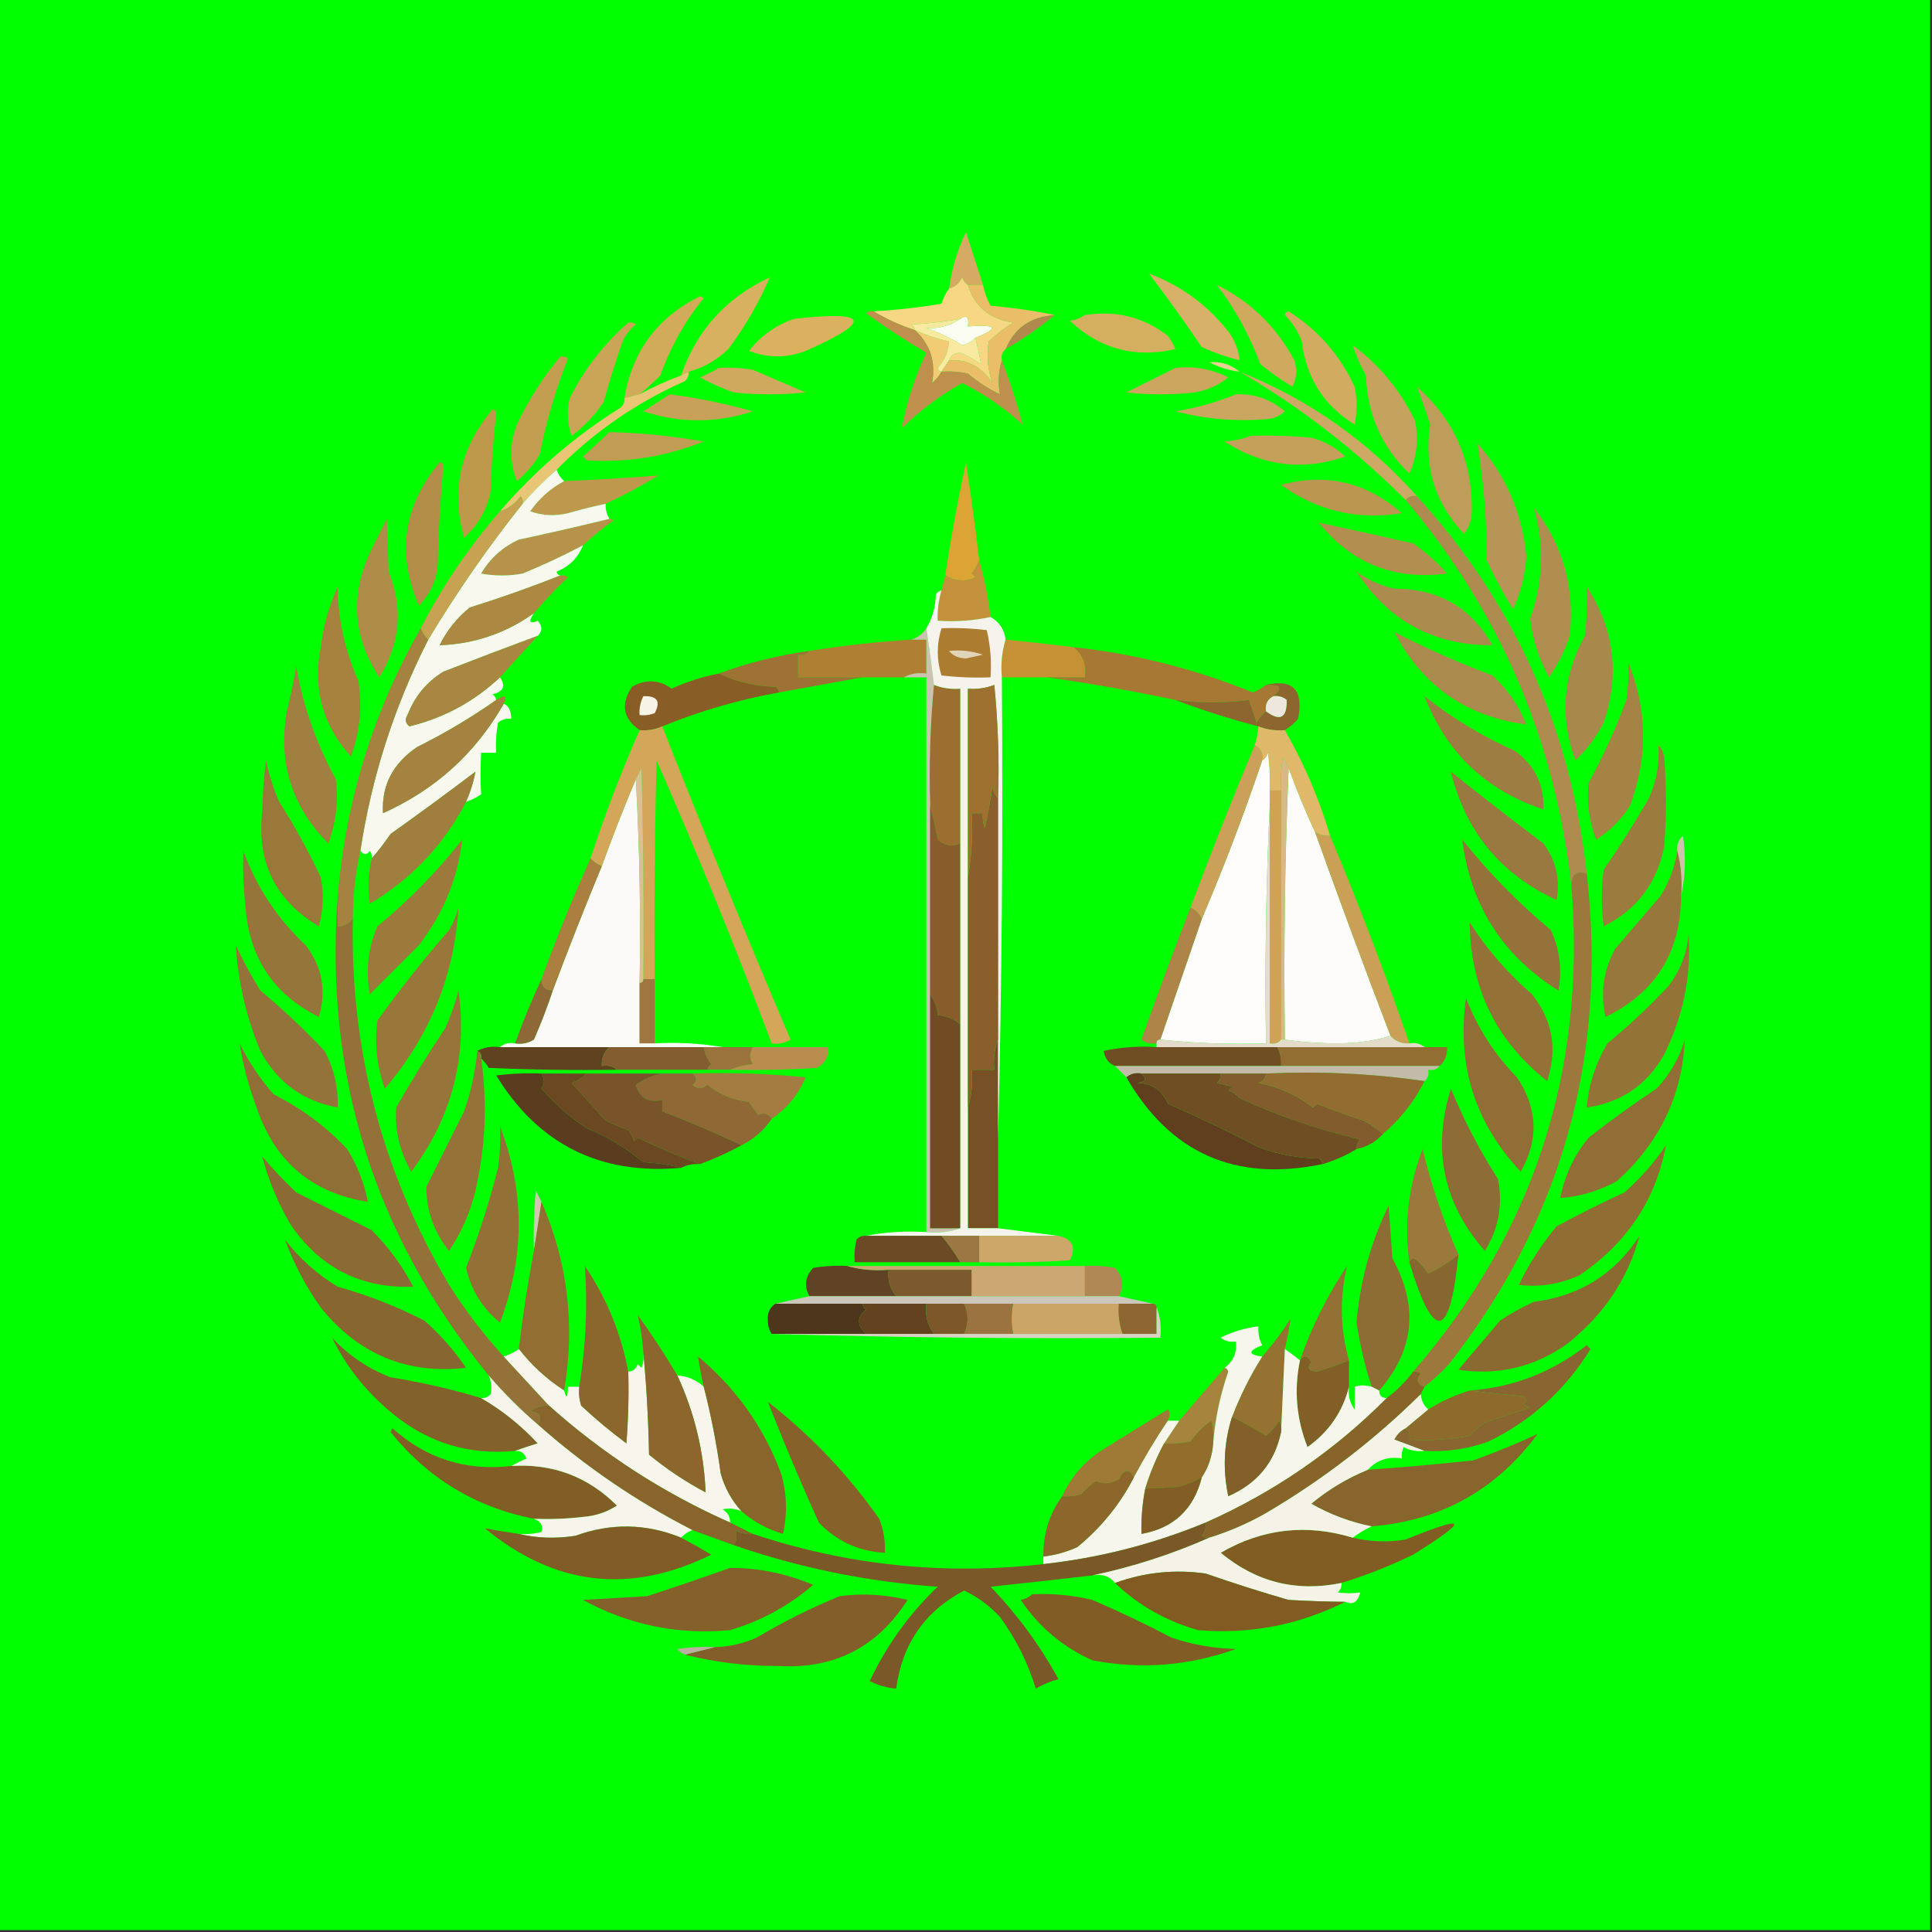 <?xml version="1.0" encoding="UTF-8"?>
<!DOCTYPE svg PUBLIC "-//W3C//DTD SVG 1.1//EN" "http://www.w3.org/Graphics/SVG/1.1/DTD/svg11.dtd">
<svg xmlns="http://www.w3.org/2000/svg" version="1.1" width="512px" height="512px" style="shape-rendering:geometricPrecision; text-rendering:geometricPrecision; image-rendering:optimizeQuality; fill-rule:evenodd; clip-rule:evenodd" xmlns:xlink="http://www.w3.org/1999/xlink">
<rect width="100%" height="100%" fill="#333333" stroke="none"/>
<g><path style="opacity:1" fill="#00FF00" d="M -0.5,-0.5 C 170.167,-0.5 340.833,-0.5 511.5,-0.5C 511.5,170.167 511.5,340.833 511.5,511.5C 340.833,511.5 170.167,511.5 -0.5,511.5C -0.5,340.833 -0.5,170.167 -0.5,-0.5 Z"/></g>
<g><path style="opacity:1" fill="#d5ab63" d="M 260.5,75.5 C 259.167,75.5 257.833,75.5 256.5,75.5C 255.778,75.082 255.278,74.416 255,73.5C 254.28,75.056 253.113,76.056 251.5,76.5C 252.23,71.239 253.73,66.239 256,61.5C 257.505,66.197 259.005,70.863 260.5,75.5 Z"/></g>
<g><path style="opacity:1" fill="#d6b167" d="M 304.5,72.5 C 313.231,75.777 320.397,81.11 326,88.5C 327.411,90.65 328.245,92.984 328.5,95.5C 325.089,94.64 321.756,93.474 318.5,92C 313.977,85.324 309.311,78.824 304.5,72.5 Z"/></g>
<g><path style="opacity:1" fill="#d8b160" d="M 182.5,98.5 C 181.833,98.833 181.167,99.167 180.5,99.5C 184.606,87.556 192.44,78.889 204,73.5C 201.169,80.141 197.503,86.474 193,92.5C 190.015,95.409 186.515,97.409 182.5,98.5 Z"/></g>
<g><path style="opacity:1" fill="#d9b15f" d="M 210.5,84.5 C 230.419,82.245 231.419,85.078 213.5,93C 208.516,94.921 203.516,94.921 198.5,93C 201.725,88.903 205.725,86.07 210.5,84.5 Z"/></g>
<g><path style="opacity:1" fill="#fcfdf2" d="M 258.5,89.5 C 257.601,90.472 256.434,91.138 255,91.5C 252.037,89.621 248.871,88.121 245.5,87C 248.992,87.07 251.992,86.237 254.5,84.5C 256.203,83.34 256.869,84.007 256.5,86.5C 264.288,85.929 264.954,86.929 258.5,89.5 Z"/></g>
<g><path style="opacity:1" fill="#d1aa5a" d="M 169.5,104.5 C 168.167,104.833 166.833,105.167 165.5,105.5C 167.496,93.154 174.163,84.154 185.5,78.5C 185.833,78.667 186.167,78.833 186.5,79C 181.512,85.137 177.679,91.971 175,99.5C 173.188,101.3 171.355,102.967 169.5,104.5 Z"/></g>
<g><path style="opacity:1" fill="#b1894e" d="M 279.5,83.5 C 275.465,86.857 271.132,89.857 266.5,92.5C 268.831,86.867 273.164,83.867 279.5,83.5 Z"/></g>
<g><path style="opacity:1" fill="#cfa95e" d="M 322.5,75.5 C 331.452,79.951 338.285,86.618 343,95.5C 343.814,97.902 343.647,100.235 342.5,102.5C 339.528,100.694 336.695,98.694 334,96.5C 331.147,88.852 327.314,81.852 322.5,75.5 Z"/></g>
<g><path style="opacity:1" fill="#f7d783" d="M 256.5,75.5 C 258.271,81.255 262.271,84.588 268.5,85.5C 266.203,86.898 264.037,88.564 262,90.5C 261.413,94.353 261.746,98.02 263,101.5C 260.068,97.12 256.235,95.12 251.5,95.5C 251.962,94.12 252.962,93.453 254.5,93.5C 256.437,94.26 258.27,95.26 260,96.5C 259.563,94.243 259.063,91.91 258.5,89.5C 264.954,86.929 264.288,85.929 256.5,86.5C 256.869,84.007 256.203,83.34 254.5,84.5C 250.25,85.272 245.917,85.772 241.5,86C 242.056,86.383 242.389,86.883 242.5,87.5C 238.592,86.231 234.925,84.565 231.5,82.5C 237.532,82.164 243.532,81.497 249.5,80.5C 249.994,78.975 250.661,77.641 251.5,76.5C 253.113,76.056 254.28,75.056 255,73.5C 255.278,74.416 255.778,75.082 256.5,75.5 Z"/></g>
<g><path style="opacity:1" fill="#d5af60" d="M 287.5,83.5 C 295.718,82.182 303.051,84.015 309.5,89C 310.293,90.085 310.96,91.252 311.5,92.5C 300.823,94.994 291.49,92.494 283.5,85C 285.058,84.79 286.391,84.29 287.5,83.5 Z"/></g>
<g><path style="opacity:1" fill="#d0ab60" d="M 340.5,83.5 C 340.56,82.957 340.893,82.624 341.5,82.5C 349.296,87.462 355.129,94.129 359,102.5C 359.667,105.833 359.667,109.167 359,112.5C 350.817,107.479 346.15,100.146 345,90.5C 343.974,87.761 342.474,85.428 340.5,83.5 Z"/></g>
<g><path style="opacity:1" fill="#caa558" d="M 166.5,85.5 C 167.239,85.369 167.906,85.536 168.5,86C 166.951,87.214 165.785,88.714 165,90.5C 163.131,95.772 161.465,101.106 160,106.5C 157.688,109.979 154.854,112.979 151.5,115.5C 150.343,112.216 150.176,108.882 151,105.5C 154.915,97.766 160.081,91.099 166.5,85.5 Z"/></g>
<g><path style="opacity:1" fill="#f2cb75" d="M 242.5,87.5 C 245.406,88.787 248.406,89.787 251.5,90.5C 251.327,93.18 250.327,95.513 248.5,97.5C 248.624,98.107 248.957,98.44 249.5,98.5C 248.878,99.627 248.045,100.627 247,101.5C 248.067,95.998 246.567,91.331 242.5,87.5 Z"/></g>
<g><path style="opacity:1" fill="#fae9a1" d="M 254.5,84.5 C 251.992,86.237 248.992,87.07 245.5,87C 248.871,88.121 252.037,89.621 255,91.5C 256.434,91.138 257.601,90.472 258.5,89.5C 259.063,91.91 259.563,94.243 260,96.5C 258.27,95.26 256.437,94.26 254.5,93.5C 252.962,93.453 251.962,94.12 251.5,95.5C 250.833,96.5 250.167,97.5 249.5,98.5C 248.957,98.44 248.624,98.107 248.5,97.5C 250.327,95.513 251.327,93.18 251.5,90.5C 248.406,89.787 245.406,88.787 242.5,87.5C 242.389,86.883 242.056,86.383 241.5,86C 245.917,85.772 250.25,85.272 254.5,84.5 Z"/></g>
<g><path style="opacity:1" fill="#ead091" d="M 328.5,98.5 C 325.689,98.174 323.022,97.341 320.5,96C 323.539,95.736 326.206,96.569 328.5,98.5 Z"/></g>
<g><path style="opacity:1" fill="#cca65f" d="M 311.5,97.5 C 316.449,96.959 321.116,97.792 325.5,100C 322.874,102.146 319.874,103.479 316.5,104C 310.5,104.667 304.5,104.667 298.5,104C 302.925,101.787 307.259,99.621 311.5,97.5 Z"/></g>
<g><path style="opacity:1" fill="#eabe68" d="M 256.5,75.5 C 257.833,75.5 259.167,75.5 260.5,75.5C 260.869,77.441 261.536,79.275 262.5,81C 269.548,81.692 275.214,82.526 279.5,83.5C 273.164,83.867 268.831,86.867 266.5,92.5C 265.596,93.209 265.263,94.209 265.5,95.5C 264.589,98.452 264.422,101.452 265,104.5C 261.954,103.035 259.121,101.201 256.5,99C 254.19,98.503 251.857,98.337 249.5,98.5C 250.167,97.5 250.833,96.5 251.5,95.5C 256.235,95.12 260.068,97.12 263,101.5C 261.746,98.02 261.413,94.353 262,90.5C 264.037,88.564 266.203,86.898 268.5,85.5C 262.271,84.588 258.271,81.255 256.5,75.5 Z"/></g>
<g><path style="opacity:1" fill="#cea95e" d="M 190.5,97.5 C 193.518,97.335 196.518,97.502 199.5,98C 204.167,100 208.833,102 213.5,104C 207.167,104.667 200.833,104.667 194.5,104C 191.382,102.941 188.382,101.608 185.5,100C 187.315,99.243 188.981,98.41 190.5,97.5 Z"/></g>
<g><path style="opacity:1" fill="#bf904d" d="M 231.5,82.5 C 234.925,84.565 238.592,86.231 242.5,87.5C 246.567,91.331 248.067,95.998 247,101.5C 248.045,100.627 248.878,99.627 249.5,98.5C 251.857,98.337 254.19,98.503 256.5,99C 259.121,101.201 261.954,103.035 265,104.5C 264.422,101.452 264.589,98.452 265.5,95.5C 267.635,101.07 269.468,106.737 271,112.5C 266.171,108.087 260.838,104.42 255,101.5C 249.147,104.765 243.814,108.765 239,113.5C 240.252,106.632 242.419,99.966 245.5,93.5C 239.996,90.249 234.662,86.749 229.5,83C 230.094,82.536 230.761,82.369 231.5,82.5 Z"/></g>
<g><path style="opacity:1" fill="#cba660" d="M 327.5,104.5 C 332.416,104.29 336.749,105.79 340.5,109C 339.377,110.044 338.044,110.71 336.5,111C 328.057,111.802 319.724,111.135 311.5,109C 317.124,108.098 322.458,106.598 327.5,104.5 Z"/></g>
<g><path style="opacity:1" fill="#c7a158" d="M 177.5,104.5 C 184.922,105.472 192.256,106.972 199.5,109C 189.759,112.185 180.092,112.185 170.5,109C 172.898,107.476 175.231,105.976 177.5,104.5 Z"/></g>
<g><path style="opacity:1" fill="#c5a25d" d="M 358.5,91.5 C 365.585,96.762 371.085,103.428 375,111.5C 375.967,116.37 375.467,121.037 373.5,125.5C 366.166,118.49 362.333,109.823 362,99.5C 360.546,96.929 359.38,94.262 358.5,91.5 Z"/></g>
<g><path style="opacity:1" fill="#c49e50" d="M 148.5,94.5 C 149.239,94.369 149.906,94.536 150.5,95C 147.248,103.248 144.748,111.748 143,120.5C 141.374,123.128 139.374,125.461 137,127.5C 135,122.5 135,117.5 137,112.5C 140.106,105.935 143.939,99.935 148.5,94.5 Z"/></g>
<g><path style="opacity:1" fill="#c19c53" d="M 161.5,114.5 C 169.892,114.71 178.225,115.543 186.5,117C 176.514,120.998 166.181,122.665 155.5,122C 155.167,121.667 154.833,121.333 154.5,121C 156.907,118.817 159.24,116.65 161.5,114.5 Z"/></g>
<g><path style="opacity:1" fill="#c4a05b" d="M 331.5,115.5 C 336.844,115.334 342.177,115.501 347.5,116C 350.952,116.892 353.952,118.558 356.5,121C 345.248,124.861 334.582,123.528 324.5,117C 327.036,116.814 329.369,116.314 331.5,115.5 Z"/></g>
<g><path style="opacity:1" fill="#e8c675" d="M 182.5,98.5 C 182.586,99.496 182.252,100.329 181.5,101C 168.632,106.716 157.298,114.55 147.5,124.5C 144.272,127.306 141.272,130.306 138.5,133.5C 138.631,132.761 138.464,132.094 138,131.5C 136.549,133.464 134.716,134.797 132.5,135.5C 141.791,124.695 152.457,115.528 164.5,108C 165.252,107.329 165.586,106.496 165.5,105.5C 166.833,105.167 168.167,104.833 169.5,104.5C 173.017,102.576 176.684,100.909 180.5,99.5C 181.167,99.167 181.833,98.833 182.5,98.5 Z"/></g>
<g><path style="opacity:1" fill="#bf994b" d="M 130.5,108.5 C 131.043,108.56 131.376,108.893 131.5,109.5C 130.702,116.45 130.202,123.45 130,130.5C 128.939,135.231 126.606,139.231 123,142.5C 119.46,129.977 121.96,118.644 130.5,108.5 Z"/></g>
<g><path style="opacity:1" fill="#cda965" d="M 328.5,98.5 C 346.755,105.796 362.422,116.796 375.5,131.5C 374.209,131.263 373.209,131.596 372.5,132.5C 359.239,119.22 344.572,107.886 328.5,98.5 Z"/></g>
<g><path style="opacity:1" fill="#be984c" d="M 160.5,133.5 C 157.157,134.224 153.824,135.057 150.5,136C 147.118,136.824 143.784,136.657 140.5,135.5C 142.926,132.068 145.926,129.401 149.5,127.5C 157.895,127.144 166.228,126.644 174.5,126C 169.899,128.798 165.232,131.298 160.5,133.5 Z"/></g>
<g><path style="opacity:1" fill="#be9c5a" d="M 375.5,102.5 C 385.676,111.52 390.509,122.854 390,136.5C 389.784,138.384 389.117,140.051 388,141.5C 380.284,133.408 377.284,123.741 379,112.5C 377.925,109.106 376.758,105.772 375.5,102.5 Z"/></g>
<g><path style="opacity:1" fill="#ba9651" d="M 339.5,128.5 C 351.441,125.266 362.108,127.766 371.5,136C 359.747,137.894 349.08,135.394 339.5,128.5 Z"/></g>
<g><path style="opacity:1" fill="#b28e48" d="M 116.5,122.5 C 117.043,122.56 117.376,122.893 117.5,123.5C 116.695,132.119 116.195,140.785 116,149.5C 115.683,153.799 114.017,157.465 111,160.5C 105.047,146.749 106.881,134.082 116.5,122.5 Z"/></g>
<g><path style="opacity:1" fill="#b7924a" d="M 161.5,137.5 C 161.938,137.435 162.272,137.601 162.5,138C 159.645,140.031 156.978,142.197 154.5,144.5C 149.34,147.245 144.006,149.745 138.5,152C 134.833,152.667 131.167,152.667 127.5,152C 129.887,147.947 133.22,144.947 137.5,143C 145.572,141.269 153.572,139.435 161.5,137.5 Z"/></g>
<g><path style="opacity:1" fill="#b28f4e" d="M 349.5,138.5 C 357.834,140.286 366.167,142.12 374.5,144C 377.797,146.295 380.797,148.962 383.5,152C 369.492,153.817 358.159,149.317 349.5,138.5 Z"/></g>
<g><path style="opacity:1" fill="#b79556" d="M 391.5,117.5 C 399.068,125.981 403.401,135.981 404.5,147.5C 404.157,152.384 402.99,157.05 401,161.5C 398.398,157.294 396.064,152.961 394,148.5C 394.036,138.027 393.203,127.694 391.5,117.5 Z"/></g>
<g><path style="opacity:1" fill="#dba435" d="M 259.5,148.5 C 258.972,149.721 258.305,150.887 257.5,152C 257.833,152.333 258.167,152.667 258.5,153C 255.924,154.22 253.257,154.053 250.5,152.5C 252.01,142.45 253.843,132.45 256,122.5C 257.308,131.157 258.475,139.823 259.5,148.5 Z"/></g>
<g><path style="opacity:1" fill="#f9f8ef" d="M 147.5,124.5 C 147.932,125.71 148.599,126.71 149.5,127.5C 145.926,129.401 142.926,132.068 140.5,135.5C 143.784,136.657 147.118,136.824 150.5,136C 153.824,135.057 157.157,134.224 160.5,133.5C 160.433,134.959 160.766,136.292 161.5,137.5C 153.572,139.435 145.572,141.269 137.5,143C 133.22,144.947 129.887,147.947 127.5,152C 131.167,152.667 134.833,152.667 138.5,152C 144.006,149.745 149.34,147.245 154.5,144.5C 153.211,147.79 150.877,150.123 147.5,151.5C 147.624,152.107 147.957,152.44 148.5,152.5C 140.701,155.602 132.701,158.435 124.5,161C 121.073,163.756 118.407,167.09 116.5,171C 125.694,170.658 134.027,167.824 141.5,162.5C 139.967,164.79 140.3,165.456 142.5,164.5C 143.782,165.958 143.782,167.292 142.5,168.5C 134.504,171.454 126.171,174.621 117.5,178C 113.042,180.74 109.875,184.573 108,189.5C 107.251,190.635 107.417,191.635 108.5,192.5C 117.71,190.231 125.71,185.898 132.5,179.5C 134.077,181.802 133.411,183.302 130.5,184C 131.056,184.383 131.389,184.883 131.5,185.5C 124.894,190.144 117.894,194.311 110.5,198C 104.077,202.35 101.077,208.183 101.5,215.5C 115.384,209.278 126.051,199.611 133.5,186.5C 134.795,187.031 135.462,188.364 135.5,190.5C 134.178,190.33 133.011,190.663 132,191.5C 131.503,194.146 131.336,196.813 131.5,199.5C 130.167,199.5 128.833,199.5 127.5,199.5C 127.311,203.348 127.311,207.015 127.5,210.5C 126.234,211.362 124.901,212.029 123.5,212.5C 124.676,209.847 125.509,207.181 126,204.5C 118.589,210.122 111.089,215.622 103.5,221C 101.934,223.326 100.268,225.492 98.5,227.5C 98.631,226.761 98.464,226.094 98,225.5C 97.23,226.598 96.397,226.598 95.5,225.5C 98.497,205.842 104.497,187.175 113.5,169.5C 121.021,156.972 129.354,144.972 138.5,133.5C 141.272,130.306 144.272,127.306 147.5,124.5 Z"/></g>
<g><path style="opacity:1" fill="#c8a253" d="M 138.5,133.5 C 129.354,144.972 121.021,156.972 113.5,169.5C 112.599,168.71 111.932,167.71 111.5,166.5C 117.252,155.331 124.252,144.997 132.5,135.5C 134.716,134.797 136.549,133.464 138,131.5C 138.464,132.094 138.631,132.761 138.5,133.5 Z"/></g>
<g><path style="opacity:1" fill="#ad8843" d="M 148.5,152.5 C 149.239,152.369 149.906,152.536 150.5,153C 147.296,156.036 144.296,159.203 141.5,162.5C 134.027,167.824 125.694,170.658 116.5,171C 118.407,167.09 121.073,163.756 124.5,161C 132.701,158.435 140.701,155.602 148.5,152.5 Z"/></g>
<g><path style="opacity:1" fill="#ac8b4f" d="M 359.5,151.5 C 362.476,153.664 365.809,155.164 369.5,156C 381.218,155.992 389.884,160.992 395.5,171C 379.883,171.027 367.883,164.527 359.5,151.5 Z"/></g>
<g><path style="opacity:1" fill="#af8c48" d="M 102.5,137.5 C 102.647,141.967 102.814,146.633 103,151.5C 106.895,161.277 106.061,170.611 100.5,179.5C 93.62,168.98 92.786,157.98 98,146.5C 99.513,143.473 101.013,140.473 102.5,137.5 Z"/></g>
<g><path style="opacity:1" fill="#c3903c" d="M 259.5,148.5 C 260.861,153.304 261.861,158.304 262.5,163.5C 258.03,164.486 253.363,164.819 248.5,164.5C 248.401,161.763 248.735,159.096 249.5,156.5C 249.833,155.167 250.167,153.833 250.5,152.5C 253.257,154.053 255.924,154.22 258.5,153C 258.167,152.667 257.833,152.333 257.5,152C 258.305,150.887 258.972,149.721 259.5,148.5 Z"/></g>
<g><path style="opacity:1" fill="#af8e50" d="M 406.5,134.5 C 414.216,144.49 417.382,155.824 416,168.5C 414.694,172.446 412.861,176.112 410.5,179.5C 407.833,174.663 406.166,169.497 405.5,164C 408.964,154.271 409.297,144.438 406.5,134.5 Z"/></g>
<g><path style="opacity:1" fill="#c69134" d="M 266.5,169.5 C 272.51,170.094 278.51,170.76 284.5,171.5C 286.984,173.545 287.984,176.212 287.5,179.5C 284.167,179.5 280.833,179.5 277.5,179.5C 273.5,179.5 269.5,179.5 265.5,179.5C 265.187,175.958 265.521,172.625 266.5,169.5 Z"/></g>
<g><path style="opacity:1" fill="#ab8a4d" d="M 369.5,167.5 C 377.895,171.804 386.562,175.637 395.5,179C 399.487,182.636 402.487,186.97 404.5,192C 388.581,189.915 376.914,181.749 369.5,167.5 Z"/></g>
<g><path style="opacity:1" fill="#af7f33" d="M 241.5,169.5 C 242.833,169.5 244.167,169.5 245.5,169.5C 245.5,172.5 245.5,175.5 245.5,178.5C 243.265,178.205 241.265,178.539 239.5,179.5C 235.833,179.5 232.167,179.5 228.5,179.5C 222.833,179.5 217.167,179.5 211.5,179.5C 211.5,177.5 211.5,175.5 211.5,173.5C 212.791,173.737 213.791,173.404 214.5,172.5C 223.409,171.083 232.409,170.083 241.5,169.5 Z"/></g>
<g><path style="opacity:1" fill="#9e7234" d="M 214.5,172.5 C 213.791,173.404 212.791,173.737 211.5,173.5C 211.5,175.5 211.5,177.5 211.5,179.5C 217.167,179.5 222.833,179.5 228.5,179.5C 221.261,180.827 213.927,182.16 206.5,183.5C 206.389,182.883 206.056,182.383 205.5,182C 200.223,181.885 195.223,180.719 190.5,178.5C 198.184,175.656 206.184,173.656 214.5,172.5 Z"/></g>
<g><path style="opacity:1" fill="#a6823e" d="M 89.5,155.5 C 89.561,164.089 91.394,172.422 95,180.5C 96.035,187.355 95.368,194.022 93,200.5C 85.514,192.229 82.847,182.563 85,171.5C 85.684,165.896 87.184,160.563 89.5,155.5 Z"/></g>
<g><path style="opacity:1" fill="#ae8c4f" d="M 375.5,131.5 C 401.309,159.798 416.309,193.132 420.5,231.5C 417.535,230.602 416.201,231.935 416.5,235.5C 412.328,196.64 397.661,162.307 372.5,132.5C 373.209,131.596 374.209,131.263 375.5,131.5 Z"/></g>
<g><path style="opacity:1" fill="#a67833" d="M 284.5,171.5 C 300.892,173.279 316.726,177.279 332,183.5C 333.303,183.022 334.469,182.355 335.5,181.5C 339.373,181.334 340.04,182.334 337.5,184.5C 335.896,185.287 335.229,186.62 335.5,188.5C 334.531,189.309 333.698,190.309 333,191.5C 332.333,189.5 331.667,187.5 331,185.5C 324.346,186.351 317.846,186.351 311.5,185.5C 300.107,183.085 288.773,181.085 277.5,179.5C 280.833,179.5 284.167,179.5 287.5,179.5C 287.984,176.212 286.984,173.545 284.5,171.5 Z"/></g>
<g><path style="opacity:1" fill="#a9894b" d="M 420.5,155.5 C 427.824,166.676 429.324,178.676 425,191.5C 423.046,195.282 420.546,198.615 417.5,201.5C 413.287,190.179 414.121,179.179 420,168.5C 420.499,164.179 420.666,159.846 420.5,155.5 Z"/></g>
<g><path style="opacity:1" fill="#a98641" d="M 142.5,168.5 C 139.167,172.167 135.833,175.833 132.5,179.5C 125.71,185.898 117.71,190.231 108.5,192.5C 107.417,191.635 107.251,190.635 108,189.5C 109.875,184.573 113.042,180.74 117.5,178C 126.171,174.621 134.504,171.454 142.5,168.5 Z"/></g>
<g><path style="opacity:1" fill="#885e26" d="M 190.5,178.5 C 195.223,180.719 200.223,181.885 205.5,182C 206.056,182.383 206.389,182.883 206.5,183.5C 195.801,185.423 185.467,188.423 175.5,192.5C 173.621,193.341 171.621,193.675 169.5,193.5C 165.081,190.412 164.414,186.579 167.5,182C 171.139,179.915 174.639,180.082 178,182.5C 182.02,180.66 186.187,179.326 190.5,178.5 Z"/></g>
<g><path style="opacity:1" fill="#f6f3e7" d="M 170.5,184.5 C 174.161,184.35 175.161,185.85 173.5,189C 172.207,189.49 170.873,189.657 169.5,189.5C 169.366,187.708 169.699,186.042 170.5,184.5 Z"/></g>
<g><path style="opacity:1" fill="#8c652f" d="M 335.5,181.5 C 342.685,179.855 345.519,182.855 344,190.5C 342.961,191.71 341.794,192.71 340.5,193.5C 338.05,193.702 335.717,193.369 333.5,192.5C 325.932,190.531 318.599,188.198 311.5,185.5C 317.846,186.351 324.346,186.351 331,185.5C 331.667,187.5 332.333,189.5 333,191.5C 333.698,190.309 334.531,189.309 335.5,188.5C 339.24,191.278 341.073,190.278 341,185.5C 339.989,184.663 338.822,184.33 337.5,184.5C 340.04,182.334 339.373,181.334 335.5,181.5 Z"/></g>
<g><path style="opacity:1" fill="#ede7de" d="M 337.5,184.5 C 338.822,184.33 339.989,184.663 341,185.5C 341.073,190.278 339.24,191.278 335.5,188.5C 335.229,186.62 335.896,185.287 337.5,184.5 Z"/></g>
<g><path style="opacity:1" fill="#a07f40" d="M 78.5,176.5 C 80.262,186.945 83.762,196.945 89,206.5C 89.724,212.313 89.058,217.98 87,223.5C 77.323,213.799 73.656,202.132 76,188.5C 77.028,184.527 77.861,180.527 78.5,176.5 Z"/></g>
<g><path style="opacity:1" fill="#9e7d42" d="M 377.5,184.5 C 384.846,190.331 392.846,195.165 401.5,199C 406.801,202.926 409.301,208.092 409,214.5C 393.773,209.439 383.273,199.439 377.5,184.5 Z"/></g>
<g><path style="opacity:1" fill="#a48344" d="M 431.5,175.5 C 436.569,188.004 436.735,200.67 432,213.5C 429.667,217.167 426.667,220.167 423,222.5C 421.137,217.657 420.47,212.657 421,207.5C 424.865,200.435 428.198,193.102 431,185.5C 431.498,182.183 431.665,178.85 431.5,175.5 Z"/></g>
<g><path style="opacity:1" fill="#a58240" d="M 133.5,186.5 C 126.051,199.611 115.384,209.278 101.5,215.5C 101.077,208.183 104.077,202.35 110.5,198C 117.894,194.311 124.894,190.144 131.5,185.5C 133.838,183.989 134.504,184.323 133.5,186.5 Z"/></g>
<g><path style="opacity:1" fill="#fefdfb" d="M 336.5,209.5 C 336.5,210.833 336.5,212.167 336.5,213.5C 335.503,234.327 335.169,255.327 335.5,276.5C 325.985,276.827 316.652,276.494 307.5,275.5C 311.167,264.833 314.833,254.167 318.5,243.5C 324.346,229.788 329.68,215.788 334.5,201.5C 335.222,201.082 335.722,200.416 336,199.5C 336.498,202.817 336.665,206.15 336.5,209.5 Z"/></g>
<g><path style="opacity:1" fill="#fefcfa" d="M 341.5,203.5 C 343.597,209.349 345.931,215.015 348.5,220.5C 354.967,238.565 361.633,256.565 368.5,274.5C 364.217,275.827 359.551,276.493 354.5,276.5C 349.654,276.499 344.988,276.166 340.5,275.5C 340.169,251.328 340.502,227.328 341.5,203.5 Z"/></g>
<g><path style="opacity:1" fill="#9c6e2f" d="M 247.5,181.5 C 249.717,182.369 252.05,182.702 254.5,182.5C 254.5,196.167 254.5,209.833 254.5,223.5C 252.421,224.5 250.421,224.166 248.5,222.5C 247.911,219.36 247.244,216.36 246.5,213.5C 246.172,202.654 246.506,191.987 247.5,181.5 Z"/></g>
<g><path style="opacity:1" fill="#99793f" d="M 384.5,204.5 C 392.546,210.946 400.713,217.279 409,223.5C 412.358,228.056 413.525,233.056 412.5,238.5C 397.669,231.672 388.336,220.338 384.5,204.5 Z"/></g>
<g><path style="opacity:1" fill="#99783a" d="M 70.5,201.5 C 71.241,205.172 72.407,208.839 74,212.5C 78.101,218.933 81.768,225.599 85,232.5C 85.828,236.871 85.661,241.205 84.5,245.5C 72.988,238.642 67.988,228.475 69.5,215C 69.596,210.465 69.93,205.965 70.5,201.5 Z"/></g>
<g><path style="opacity:1" fill="#a07e3e" d="M 123.5,212.5 C 117.627,223.876 109.127,232.876 98,239.5C 97.393,235.463 97.56,231.463 98.5,227.5C 100.268,225.492 101.934,223.326 103.5,221C 111.089,215.622 118.589,210.122 126,204.5C 125.509,207.181 124.676,209.847 123.5,212.5 Z"/></g>
<g><path style="opacity:1" fill="#fcfaf8" d="M 168.5,206.5 C 169.497,224.326 169.83,242.326 169.5,260.5C 169.5,265.833 169.5,271.167 169.5,276.5C 170.833,276.5 172.167,276.5 173.5,276.5C 179.69,276.177 185.69,276.51 191.5,277.5C 189.833,277.5 188.167,277.5 186.5,277.5C 178.167,277.5 169.833,277.5 161.5,277.5C 151.833,277.5 142.167,277.5 132.5,277.5C 133.568,276.566 134.901,276.232 136.5,276.5C 138.288,276.785 139.955,276.452 141.5,275.5C 143.37,271.221 145.036,266.888 146.5,262.5C 150.637,251.421 154.971,240.421 159.5,229.5C 162.304,221.754 165.304,214.088 168.5,206.5 Z"/></g>
<g><path style="opacity:1" fill="#e0b869" d="M 333.5,192.5 C 335.717,193.369 338.05,193.702 340.5,193.5C 345.582,202.334 349.582,211.668 352.5,221.5C 351.041,221.567 349.708,221.234 348.5,220.5C 345.931,215.015 343.597,209.349 341.5,203.5C 341.013,202.527 340.513,201.527 340,200.5C 339.502,203.482 339.335,206.482 339.5,209.5C 338.5,209.5 337.5,209.5 336.5,209.5C 336.665,206.15 336.498,202.817 336,199.5C 335.722,200.416 335.222,201.082 334.5,201.5C 334.771,199.62 334.104,198.287 332.5,197.5C 333.038,195.883 333.371,194.216 333.5,192.5 Z"/></g>
<g><path style="opacity:1" fill="#9c7c3e" d="M 439.5,197.5 C 440.268,198.263 440.768,199.263 441,200.5C 441.667,208.5 441.667,216.5 441,224.5C 439.047,234.114 433.714,241.114 425,245.5C 424.333,240.5 424.333,235.5 425,230.5C 429.25,224.335 433.25,218.002 437,211.5C 438.975,207.037 439.808,202.371 439.5,197.5 Z"/></g>
<g><path style="opacity:1" fill="#cdc1b1" d="M 245.5,166.5 C 246.213,171.398 246.879,176.398 247.5,181.5C 246.506,191.987 246.172,202.654 246.5,213.5C 246.5,230.167 246.5,246.833 246.5,263.5C 246.5,284.167 246.5,304.833 246.5,325.5C 249.167,325.5 251.833,325.5 254.5,325.5C 251.713,326.477 248.713,326.81 245.5,326.5C 245.5,277.5 245.5,228.5 245.5,179.5C 243.5,179.5 241.5,179.5 239.5,179.5C 241.265,178.539 243.265,178.205 245.5,178.5C 245.5,175.5 245.5,172.5 245.5,169.5C 244.167,169.5 242.833,169.5 241.5,169.5C 243.219,168.978 244.552,167.978 245.5,166.5 Z"/></g>
<g><path style="opacity:1" fill="#cec2ac" d="M 445.5,237.5 C 445.817,233.298 445.483,229.298 444.5,225.5C 444.312,223.897 444.812,222.563 446,221.5C 446.817,227.016 446.651,232.35 445.5,237.5 Z"/></g>
<g><path style="opacity:1" fill="#cba058" d="M 332.5,197.5 C 334.104,198.287 334.771,199.62 334.5,201.5C 329.68,215.788 324.346,229.788 318.5,243.5C 317.833,242.167 316.833,241.167 315.5,240.5C 320.928,225.992 326.595,211.658 332.5,197.5 Z"/></g>
<g><path style="opacity:1" fill="#947239" d="M 387.5,222.5 C 394.532,231.27 402.366,239.27 411,246.5C 413.343,251.602 414.01,256.936 413,262.5C 398.211,253.272 389.711,239.939 387.5,222.5 Z"/></g>
<g><path style="opacity:1" fill="#a68241" d="M 111.5,166.5 C 111.932,167.71 112.599,168.71 113.5,169.5C 104.497,187.175 98.497,205.842 95.5,225.5C 94.181,231.419 93.514,237.419 93.5,243.5C 92.533,244.806 91.199,245.473 89.5,245.5C 89.5,242.833 89.5,240.167 89.5,237.5C 91.629,212.12 98.962,188.454 111.5,166.5 Z"/></g>
<g><path style="opacity:1" fill="#cfa254" d="M 336.5,209.5 C 337.5,209.5 338.5,209.5 339.5,209.5C 339.5,231.5 339.5,253.5 339.5,275.5C 338.791,276.404 337.791,276.737 336.5,276.5C 336.5,255.5 336.5,234.5 336.5,213.5C 336.5,212.167 336.5,210.833 336.5,209.5 Z"/></g>
<g><path style="opacity:1" fill="#98773c" d="M 444.5,225.5 C 445.483,229.298 445.817,233.298 445.5,237.5C 445.399,252.387 438.732,263.054 425.5,269.5C 424.066,263.22 424.9,257.22 428,251.5C 432,246.833 436,242.167 440,237.5C 442.354,233.798 443.854,229.798 444.5,225.5 Z"/></g>
<g><path style="opacity:1" fill="#9c7a3c" d="M 122.5,222.5 C 121.371,232.669 117.538,242.003 111,250.5C 106.667,254.833 102.333,259.167 98,263.5C 96.873,257.245 97.54,251.245 100,245.5C 108.373,238.628 115.873,230.961 122.5,222.5 Z"/></g>
<g><path style="opacity:1" fill="#ca9f56" d="M 348.5,220.5 C 349.708,221.234 351.041,221.567 352.5,221.5C 360.067,239.524 367.067,257.857 373.5,276.5C 371.446,276.635 369.779,275.968 368.5,274.5C 361.633,256.565 354.967,238.565 348.5,220.5 Z"/></g>
<g><path style="opacity:1" fill="#d4a65a" d="M 175.5,192.5 C 186.433,220.292 197.766,247.958 209.5,275.5C 207.955,276.452 206.288,276.785 204.5,276.5C 195.018,251.221 184.852,226.221 174,201.5C 173.5,220.83 173.333,240.164 173.5,259.5C 172.5,259.5 171.5,259.5 170.5,259.5C 170.667,240.83 170.5,222.164 170,203.5C 169.487,204.527 168.987,205.527 168.5,206.5C 165.304,214.088 162.304,221.754 159.5,229.5C 158.29,229.068 157.29,228.401 156.5,227.5C 160.274,215.952 164.608,204.618 169.5,193.5C 171.621,193.675 173.621,193.341 175.5,192.5 Z"/></g>
<g><path style="opacity:1" fill="#dcbf93" d="M 170.5,259.5 C 170.5,260.167 170.167,260.5 169.5,260.5C 169.83,242.326 169.497,224.326 168.5,206.5C 168.987,205.527 169.487,204.527 170,203.5C 170.5,222.164 170.667,240.83 170.5,259.5 Z"/></g>
<g><path style="opacity:1" fill="#ae8448" d="M 315.5,240.5 C 316.833,241.167 317.833,242.167 318.5,243.5C 314.833,254.167 311.167,264.833 307.5,275.5C 306.833,275.5 306.5,275.833 306.5,276.5C 305.022,276.762 303.689,276.429 302.5,275.5C 306.644,263.732 310.977,252.066 315.5,240.5 Z"/></g>
<g><path style="opacity:1" fill="#96753b" d="M 64.5,225.5 C 67.964,235.072 73.464,243.405 81,250.5C 85.395,256.188 86.562,262.521 84.5,269.5C 72.274,263.417 65.774,253.417 65,239.5C 64.501,234.845 64.334,230.179 64.5,225.5 Z"/></g>
<g><path style="opacity:1" fill="#aa7f3f" d="M 156.5,227.5 C 157.29,228.401 158.29,229.068 159.5,229.5C 154.971,240.421 150.637,251.421 146.5,262.5C 144.5,262.5 143.5,261.5 143.5,259.5C 147.462,248.597 151.796,237.93 156.5,227.5 Z"/></g>
<g><path style="opacity:1" fill="#885c2b" d="M 246.5,213.5 C 247.244,216.36 247.911,219.36 248.5,222.5C 250.421,224.166 252.421,224.5 254.5,223.5C 254.5,239.5 254.5,255.5 254.5,271.5C 252.845,270.07 250.845,269.236 248.5,269C 248.398,267.208 247.732,265.375 246.5,263.5C 246.5,246.833 246.5,230.167 246.5,213.5 Z"/></g>
<g><path style="opacity:1" fill="#d8b986" d="M 341.5,203.5 C 340.502,227.328 340.169,251.328 340.5,275.5C 340.167,275.5 339.833,275.5 339.5,275.5C 339.5,253.5 339.5,231.5 339.5,209.5C 339.335,206.482 339.502,203.482 340,200.5C 340.513,201.527 341.013,202.527 341.5,203.5 Z"/></g>
<g><path style="opacity:1" fill="#8d6938" d="M 143.5,259.5 C 143.5,261.5 144.5,262.5 146.5,262.5C 145.036,266.888 143.37,271.221 141.5,275.5C 139.955,276.452 138.288,276.785 136.5,276.5C 138.597,270.651 140.931,264.985 143.5,259.5 Z"/></g>
<g><path style="opacity:1" fill="#9e7742" d="M 170.5,259.5 C 171.5,259.5 172.5,259.5 173.5,259.5C 173.5,265.167 173.5,270.833 173.5,276.5C 172.167,276.5 170.833,276.5 169.5,276.5C 169.5,271.167 169.5,265.833 169.5,260.5C 170.167,260.5 170.5,260.167 170.5,259.5 Z"/></g>
<g><path style="opacity:1" fill="#937137" d="M 389.5,244.5 C 394.015,251.527 399.515,257.86 406,263.5C 411.475,270.433 412.808,278.1 410,286.5C 396.479,275.791 389.646,261.791 389.5,244.5 Z"/></g>
<g><path style="opacity:1" fill="#99773b" d="M 121.5,240.5 C 120.434,258.494 113.934,274.494 102,288.5C 99.882,282.654 99.216,276.654 100,270.5C 105.953,262.212 112.286,254.212 119,246.5C 120.122,244.593 120.955,242.593 121.5,240.5 Z"/></g>
<g><path style="opacity:1" fill="#9c783c" d="M 420.5,231.5 C 426.056,279.988 413.889,323.321 384,361.5C 381.963,363.706 379.797,365.706 377.5,367.5C 375.534,366.745 375.2,365.579 376.5,364C 375.906,363.536 375.239,363.369 374.5,363.5C 406.248,326.92 420.248,284.253 416.5,235.5C 416.201,231.935 417.535,230.602 420.5,231.5 Z"/></g>
<g><path style="opacity:1" fill="#947337" d="M 447.5,247.5 C 448.262,258.554 446.095,269.221 441,279.5C 436.445,287.526 429.611,292.193 420.5,293.5C 421.023,287.431 422.856,281.765 426,276.5C 431.635,271.867 436.968,266.867 442,261.5C 445.23,257.375 447.063,252.708 447.5,247.5 Z"/></g>
<g><path style="opacity:1" fill="#e5dbca" d="M 336.5,213.5 C 336.5,234.5 336.5,255.5 336.5,276.5C 337.791,276.737 338.791,276.404 339.5,275.5C 339.833,275.5 340.167,275.5 340.5,275.5C 344.988,276.166 349.654,276.499 354.5,276.5C 359.551,276.493 364.217,275.827 368.5,274.5C 369.779,275.968 371.446,276.635 373.5,276.5C 375.099,276.232 376.432,276.566 377.5,277.5C 364.5,277.5 351.5,277.5 338.5,277.5C 327.833,277.5 317.167,277.5 306.5,277.5C 306.5,277.167 306.5,276.833 306.5,276.5C 306.5,275.833 306.833,275.5 307.5,275.5C 316.652,276.494 325.985,276.827 335.5,276.5C 335.169,255.327 335.503,234.327 336.5,213.5 Z"/></g>
<g><path style="opacity:1" fill="#b88d4e" d="M 199.5,277.5 C 206.167,277.5 212.833,277.5 219.5,277.5C 219.671,279.993 218.671,281.826 216.5,283C 208.841,283.5 201.174,283.666 193.5,283.5C 195.292,282.691 197.292,282.191 199.5,282C 198.587,280.586 198.587,279.086 199.5,277.5 Z"/></g>
<g><path style="opacity:1" fill="#9b733c" d="M 186.5,277.5 C 188.167,277.5 189.833,277.5 191.5,277.5C 194.167,277.5 196.833,277.5 199.5,277.5C 198.587,279.086 198.587,280.586 199.5,282C 197.292,282.191 195.292,282.691 193.5,283.5C 191.5,283.5 189.5,283.5 187.5,283.5C 187.611,282.883 187.944,282.383 188.5,282C 187.418,280.67 186.751,279.17 186.5,277.5 Z"/></g>
<g><path style="opacity:1" fill="#704e24" d="M 306.5,277.5 C 317.167,277.5 327.833,277.5 338.5,277.5C 339.301,279.042 339.634,280.708 339.5,282.5C 324.833,282.5 310.167,282.5 295.5,282.5C 293.815,281.816 292.815,280.483 292.5,278.5C 297.12,277.507 301.786,277.173 306.5,277.5 Z"/></g>
<g><path style="opacity:1" fill="#93733a" d="M 62.5,250.5 C 64.369,254.566 66.536,258.566 69,262.5C 74.969,267.467 80.635,272.801 86,278.5C 88.51,283.195 89.677,288.195 89.5,293.5C 80.259,291.796 73.426,286.796 69,278.5C 65.257,269.527 63.09,260.194 62.5,250.5 Z"/></g>
<g><path style="opacity:1" fill="#5f4321" d="M 126.5,278.5 C 128.265,277.539 130.265,277.205 132.5,277.5C 142.167,277.5 151.833,277.5 161.5,277.5C 160.032,278.779 159.365,280.446 159.5,282.5C 161.099,282.232 162.432,282.566 163.5,283.5C 152.162,283.667 140.828,283.5 129.5,283C 128.934,282.005 128.267,281.172 127.5,280.5C 127.672,279.508 127.338,278.842 126.5,278.5 Z"/></g>
<g><path style="opacity:1" fill="#835d2f" d="M 161.5,277.5 C 169.833,277.5 178.167,277.5 186.5,277.5C 186.751,279.17 187.418,280.67 188.5,282C 187.944,282.383 187.611,282.883 187.5,283.5C 179.5,283.5 171.5,283.5 163.5,283.5C 162.432,282.566 161.099,282.232 159.5,282.5C 159.365,280.446 160.032,278.779 161.5,277.5 Z"/></g>
<g><path style="opacity:1" fill="#936e33" d="M 338.5,277.5 C 351.5,277.5 364.5,277.5 377.5,277.5C 379.5,277.5 381.5,277.5 383.5,277.5C 383.598,279.553 382.931,281.22 381.5,282.5C 367.5,282.5 353.5,282.5 339.5,282.5C 339.634,280.708 339.301,279.042 338.5,277.5 Z"/></g>
<g><path style="opacity:1" fill="#c4baa9" d="M 295.5,282.5 C 310.167,282.5 324.833,282.5 339.5,282.5C 353.5,282.5 367.5,282.5 381.5,282.5C 380.791,283.404 379.791,283.737 378.5,283.5C 378.737,284.791 378.404,285.791 377.5,286.5C 363.873,284.518 349.873,283.851 335.5,284.5C 331.5,284.5 327.5,284.5 323.5,284.5C 316.5,284.5 309.5,284.5 302.5,284.5C 300.901,284.232 299.568,284.566 298.5,285.5C 297.5,284.5 296.5,283.5 295.5,282.5 Z"/></g>
<g><path style="opacity:1" fill="#a47b40" d="M 183.5,284.5 C 193.522,284.168 203.522,284.501 213.5,285.5C 211.581,290.082 208.581,293.749 204.5,296.5C 203.48,295.046 202.313,294.713 201,295.5C 200.044,294.421 199.211,293.255 198.5,292C 194.372,291.602 190.706,290.102 187.5,287.5C 186.109,288.645 184.776,288.645 183.5,287.5C 184.791,286.473 184.791,285.473 183.5,284.5 Z"/></g>
<g><path style="opacity:1" fill="#825c2c" d="M 323.5,284.5 C 327.5,284.5 331.5,284.5 335.5,284.5C 335.423,285.75 334.756,286.583 333.5,287C 338.91,288.049 343.743,290.215 348,293.5C 348.333,293.167 348.667,292.833 349,292.5C 353.098,294.13 357.265,295.63 361.5,297C 363.346,298.03 365.013,299.196 366.5,300.5C 364.628,302.604 362.295,303.937 359.5,304.5C 359.414,303.504 359.748,302.671 360.5,302C 349.181,299.296 338.514,295.629 328.5,291C 327.672,290.085 326.672,289.419 325.5,289C 325.833,288.667 326.167,288.333 326.5,288C 325.167,287.667 323.833,287.333 322.5,287C 323.252,286.329 323.586,285.496 323.5,284.5 Z"/></g>
<g><path style="opacity:1" fill="#936c32" d="M 335.5,284.5 C 349.873,283.851 363.873,284.518 377.5,286.5C 374.787,291.932 371.12,296.599 366.5,300.5C 365.013,299.196 363.346,298.03 361.5,297C 357.265,295.63 353.098,294.13 349,292.5C 348.667,292.833 348.333,293.167 348,293.5C 343.743,290.215 338.91,288.049 333.5,287C 334.756,286.583 335.423,285.75 335.5,284.5 Z"/></g>
<g><path style="opacity:1" fill="#714b24" d="M 246.5,263.5 C 247.732,265.375 248.398,267.208 248.5,269C 250.845,269.236 252.845,270.07 254.5,271.5C 254.5,289.5 254.5,307.5 254.5,325.5C 251.833,325.5 249.167,325.5 246.5,325.5C 246.5,304.833 246.5,284.167 246.5,263.5 Z"/></g>
<g><path style="opacity:1" fill="#97753a" d="M 121.5,262.5 C 123.93,280.108 119.764,296.108 109,310.5C 105.926,305.205 104.592,299.538 105,293.5C 109.083,286.332 113.416,279.332 118,272.5C 119.46,269.252 120.626,265.919 121.5,262.5 Z"/></g>
<g><path style="opacity:1" fill="#906e36" d="M 388.5,264.5 C 391.529,272.379 396.029,279.379 402,285.5C 407.51,293.708 407.843,302.042 403,310.5C 390.865,297.589 386.031,282.256 388.5,264.5 Z"/></g>
<g><path style="opacity:1" fill="#775025" d="M 264.5,275.5 C 264.5,284.167 264.5,292.833 264.5,301.5C 264.5,309.5 264.5,317.5 264.5,325.5C 261.833,325.5 259.167,325.5 256.5,325.5C 256.5,314.833 256.5,304.167 256.5,293.5C 257.479,290.375 257.813,287.042 257.5,283.5C 259.5,283.5 261.5,283.5 263.5,283.5C 263.194,280.615 263.527,277.948 264.5,275.5 Z"/></g>
<g><path style="opacity:1" fill="#906e35" d="M 446.5,275.5 C 445.815,290.309 439.815,302.809 428.5,313C 423.818,315.587 418.818,317.087 413.5,317.5C 414.649,311.535 417.149,306.202 421,301.5C 426.823,296.922 432.823,292.588 439,288.5C 442.534,284.765 445.034,280.432 446.5,275.5 Z"/></g>
<g><path style="opacity:1" fill="#906836" d="M 175.5,284.5 C 178.167,284.5 180.833,284.5 183.5,284.5C 184.791,285.473 184.791,286.473 183.5,287.5C 184.776,288.645 186.109,288.645 187.5,287.5C 190.706,290.102 194.372,291.602 198.5,292C 199.211,293.255 200.044,294.421 201,295.5C 202.313,294.713 203.48,295.046 204.5,296.5C 202.451,299.55 199.784,301.883 196.5,303.5C 189.698,300.272 182.698,297.272 175.5,294.5C 175.5,293.5 175.5,292.5 175.5,291.5C 171.855,292.32 169.522,290.987 168.5,287.5C 170.621,285.982 172.954,284.982 175.5,284.5 Z"/></g>
<g><path style="opacity:1" fill="#795329" d="M 155.5,284.5 C 162.167,284.5 168.833,284.5 175.5,284.5C 172.954,284.982 170.621,285.982 168.5,287.5C 169.522,290.987 171.855,292.32 175.5,291.5C 175.5,292.5 175.5,293.5 175.5,294.5C 182.698,297.272 189.698,300.272 196.5,303.5C 192.952,305.441 189.286,307.107 185.5,308.5C 179.956,306.479 174.456,304.145 169,301.5C 168.667,301.833 168.333,302.167 168,302.5C 167.751,301.376 167.251,300.376 166.5,299.5C 164.459,298.764 162.459,297.931 160.5,297C 157.204,293.36 154.204,290.026 151.5,287C 153.066,286.392 154.4,285.558 155.5,284.5 Z"/></g>
<g><path style="opacity:1" fill="#6b4822" d="M 143.5,284.5 C 147.5,284.5 151.5,284.5 155.5,284.5C 154.4,285.558 153.066,286.392 151.5,287C 154.204,290.026 157.204,293.36 160.5,297C 162.459,297.931 164.459,298.764 166.5,299.5C 167.251,300.376 167.751,301.376 168,302.5C 168.333,302.167 168.667,301.833 169,301.5C 174.456,304.145 179.956,306.479 185.5,308.5C 183.708,308.366 182.042,308.699 180.5,309.5C 177.359,308.679 174.025,308.179 170.5,308C 165.997,304.245 160.997,301.245 155.5,299C 151.03,296.03 147.03,292.53 143.5,288.5C 144.363,287.274 144.363,285.94 143.5,284.5 Z"/></g>
<g><path style="opacity:1" fill="#603f1f" d="M 302.5,284.5 C 303.953,285.825 303.619,286.658 301.5,287C 305.376,287.113 308.042,288.946 309.5,292.5C 317.594,296.046 325.594,299.879 333.5,304C 338.638,305.916 343.971,306.916 349.5,307C 350.056,307.383 350.389,307.883 350.5,308.5C 327.451,313.301 310.118,305.635 298.5,285.5C 299.568,284.566 300.901,284.232 302.5,284.5 Z"/></g>
<g><path style="opacity:1" fill="#5a3d1f" d="M 143.5,284.5 C 144.363,285.94 144.363,287.274 143.5,288.5C 147.03,292.53 151.03,296.03 155.5,299C 160.997,301.245 165.997,304.245 170.5,308C 174.025,308.179 177.359,308.679 180.5,309.5C 159.002,311.418 142.669,303.251 131.5,285C 135.486,284.501 139.486,284.334 143.5,284.5 Z"/></g>
<g><path style="opacity:1" fill="#957338" d="M 126.5,278.5 C 127.338,278.842 127.672,279.508 127.5,280.5C 129.184,292.258 128.684,303.925 126,315.5C 124.631,321.282 122.297,326.615 119,331.5C 114.979,326.476 112.979,320.809 113,314.5C 116.333,307.833 119.667,301.167 123,294.5C 124.802,289.292 125.969,283.959 126.5,278.5 Z"/></g>
<g><path style="opacity:1" fill="#704e24" d="M 302.5,284.5 C 309.5,284.5 316.5,284.5 323.5,284.5C 323.586,285.496 323.252,286.329 322.5,287C 323.833,287.333 325.167,287.667 326.5,288C 326.167,288.333 325.833,288.667 325.5,289C 326.672,289.419 327.672,290.085 328.5,291C 338.514,295.629 349.181,299.296 360.5,302C 359.748,302.671 359.414,303.504 359.5,304.5C 356.739,306.205 353.739,307.538 350.5,308.5C 350.389,307.883 350.056,307.383 349.5,307C 343.971,306.916 338.638,305.916 333.5,304C 325.594,299.879 317.594,296.046 309.5,292.5C 308.042,288.946 305.376,287.113 301.5,287C 303.619,286.658 303.953,285.825 302.5,284.5 Z"/></g>
<g><path style="opacity:1" fill="#906f36" d="M 63.5,276.5 C 65.844,281.331 68.844,285.831 72.5,290C 79.846,293.677 86.346,298.511 92,304.5C 94.684,308.863 96.518,313.53 97.5,318.5C 82.668,316.175 72.835,307.842 68,293.5C 65.903,287.978 64.403,282.312 63.5,276.5 Z"/></g>
<g><path style="opacity:1" fill="#f6f3ec" d="M 249.5,156.5 C 248.735,159.096 248.401,161.763 248.5,164.5C 253.363,164.819 258.03,164.486 262.5,163.5C 264.822,164.802 266.155,166.802 266.5,169.5C 265.521,172.625 265.187,175.958 265.5,179.5C 265.832,220.337 265.499,261.003 264.5,301.5C 264.5,292.833 264.5,284.167 264.5,275.5C 264.5,254.167 264.5,232.833 264.5,211.5C 264.832,201.478 264.499,191.478 263.5,181.5C 261.253,182.374 258.92,182.708 256.5,182.5C 256.5,199.167 256.5,215.833 256.5,232.5C 256.5,252.833 256.5,273.167 256.5,293.5C 256.5,304.167 256.5,314.833 256.5,325.5C 259.167,325.5 261.833,325.5 264.5,325.5C 269.833,326.167 275.167,326.833 280.5,327.5C 273.5,327.5 266.5,327.5 259.5,327.5C 256.167,327.5 252.833,327.5 249.5,327.5C 242.833,327.5 236.167,327.5 229.5,327.5C 234.64,326.512 239.974,326.179 245.5,326.5C 248.713,326.81 251.713,326.477 254.5,325.5C 254.5,307.5 254.5,289.5 254.5,271.5C 254.5,255.5 254.5,239.5 254.5,223.5C 254.5,209.833 254.5,196.167 254.5,182.5C 252.05,182.702 249.717,182.369 247.5,181.5C 246.879,176.398 246.213,171.398 245.5,166.5C 247.11,163.811 247.943,160.811 248,157.5C 248.383,156.944 248.883,156.611 249.5,156.5 Z"/></g>
<g><path style="opacity:1" fill="#8b5f2c" d="M 264.5,211.5 C 264.5,232.833 264.5,254.167 264.5,275.5C 263.527,277.948 263.194,280.615 263.5,283.5C 261.5,283.5 259.5,283.5 257.5,283.5C 257.813,287.042 257.479,290.375 256.5,293.5C 256.5,273.167 256.5,252.833 256.5,232.5C 257.489,227.025 257.822,221.358 257.5,215.5C 258.5,215.5 259.5,215.5 260.5,215.5C 260.343,216.873 260.51,218.207 261,219.5C 261.774,215.853 262.441,212.186 263,208.5C 263.232,209.737 263.732,210.737 264.5,211.5 Z"/></g>
<g><path style="opacity:1" fill="#9f7131" d="M 264.5,211.5 C 263.732,210.737 263.232,209.737 263,208.5C 262.441,212.186 261.774,215.853 261,219.5C 260.51,218.207 260.343,216.873 260.5,215.5C 259.5,215.5 258.5,215.5 257.5,215.5C 257.822,221.358 257.489,227.025 256.5,232.5C 256.5,215.833 256.5,199.167 256.5,182.5C 258.92,182.708 261.253,182.374 263.5,181.5C 264.499,191.478 264.832,201.478 264.5,211.5 Z"/></g>
<g><path style="opacity:1" fill="#ac7c30" d="M 249.5,166.5 C 253.514,166.334 257.514,166.501 261.5,167C 262.464,171.066 262.797,175.233 262.5,179.5C 258.154,179.666 253.821,179.499 249.5,179C 248.197,174.834 248.197,170.667 249.5,166.5 Z"/></g>
<g><path style="opacity:1" fill="#e0d4b9" d="M 251.5,172.5 C 254.572,172.183 257.572,172.516 260.5,173.5C 259,173.833 257.5,174.167 256,174.5C 254.014,174.431 252.514,173.765 251.5,172.5 Z"/></g>
<g><path style="opacity:1" fill="#9b783b" d="M 386.5,332.5 C 384.108,334.47 381.441,336.137 378.5,337.5C 377.618,336.24 376.618,335.074 375.5,334C 374.563,333.308 373.897,333.475 373.5,334.5C 372.061,324.372 373.228,314.372 377,304.5C 379.334,314.156 382.501,323.49 386.5,332.5 Z"/></g>
<g><path style="opacity:1" fill="#8e6c35" d="M 384.5,288.5 C 387.917,296.788 392.083,304.788 397,312.5C 398.307,319.337 397.14,325.67 393.5,331.5C 382.476,318.935 379.476,304.601 384.5,288.5 Z"/></g>
<g><path style="opacity:1" fill="#d2c6b3" d="M 143.5,318.5 C 142.833,322.833 142.167,327.167 141.5,331.5C 141.334,326.156 141.501,320.823 142,315.5C 142.513,316.527 143.013,317.527 143.5,318.5 Z"/></g>
<g><path style="opacity:1" fill="#8b6a34" d="M 69.5,306.5 C 72.268,309.771 75.268,312.938 78.5,316C 85.202,319.34 91.868,322.673 98.5,326C 102.939,330.438 106.606,335.438 109.5,341C 95.627,341.48 84.794,335.98 77,324.5C 73.659,318.823 71.159,312.823 69.5,306.5 Z"/></g>
<g><path style="opacity:1" fill="#6b4a25" d="M 229.5,327.5 C 236.167,327.5 242.833,327.5 249.5,327.5C 251.344,329.672 253.011,332.005 254.5,334.5C 245.167,334.5 235.833,334.5 226.5,334.5C 226.338,332.473 226.505,330.473 227,328.5C 227.671,327.748 228.504,327.414 229.5,327.5 Z"/></g>
<g><path style="opacity:1" fill="#cda669" d="M 259.5,327.5 C 266.5,327.5 273.5,327.5 280.5,327.5C 284.264,328.385 285.264,330.552 283.5,334C 275.507,334.5 267.507,334.666 259.5,334.5C 259.5,332.167 259.5,329.833 259.5,327.5 Z"/></g>
<g><path style="opacity:1" fill="#9c7743" d="M 249.5,327.5 C 252.833,327.5 256.167,327.5 259.5,327.5C 259.5,329.833 259.5,332.167 259.5,334.5C 257.833,334.5 256.167,334.5 254.5,334.5C 253.011,332.005 251.344,329.672 249.5,327.5 Z"/></g>
<g><path style="opacity:1" fill="#937036" d="M 132.5,298.5 C 139.115,315.681 139.115,333.015 132.5,350.5C 127.862,346.732 124.862,341.898 123.5,336C 126.87,327.358 129.703,318.524 132,309.5C 132.499,305.848 132.665,302.182 132.5,298.5 Z"/></g>
<g><path style="opacity:1" fill="#5f4324" d="M 224.5,335.5 C 227.962,336.482 231.629,336.815 235.5,336.5C 235.166,339.188 235.832,341.521 237.5,343.5C 229.833,343.5 222.167,343.5 214.5,343.5C 213.021,340.857 213.354,338.357 215.5,336C 218.482,335.502 221.482,335.335 224.5,335.5 Z"/></g>
<g><path style="opacity:1" fill="#7d592f" d="M 235.5,336.5 C 242.833,336.5 250.167,336.5 257.5,336.5C 257.5,338.833 257.5,341.167 257.5,343.5C 250.833,343.5 244.167,343.5 237.5,343.5C 235.832,341.521 235.166,339.188 235.5,336.5 Z"/></g>
<g><path style="opacity:1" fill="#caa773" d="M 224.5,335.5 C 245.5,335.5 266.5,335.5 287.5,335.5C 287.5,338.167 287.5,340.833 287.5,343.5C 277.5,343.5 267.5,343.5 257.5,343.5C 257.5,341.167 257.5,338.833 257.5,336.5C 250.167,336.5 242.833,336.5 235.5,336.5C 231.629,336.815 227.962,336.482 224.5,335.5 Z"/></g>
<g><path style="opacity:1" fill="#906e33" d="M 441.5,303.5 C 438.808,317.98 431.142,329.48 418.5,338C 413.302,340.344 407.969,341.177 402.5,340.5C 405.21,334.908 408.544,329.741 412.5,325C 418.377,321.815 424.377,318.815 430.5,316C 434.747,312.258 438.414,308.092 441.5,303.5 Z"/></g>
<g><path style="opacity:1" fill="#937138" d="M 89.5,237.5 C 89.5,240.167 89.5,242.833 89.5,245.5C 91.199,245.473 92.533,244.806 93.5,243.5C 92.788,278.323 101.288,310.657 119,340.5C 123.313,347.303 128.147,353.636 133.5,359.5C 137.5,363.833 141.5,368.167 145.5,372.5C 143.777,372.392 142.11,372.892 140.5,374C 143.19,374.335 143.857,375.501 142.5,377.5C 137.806,373.473 133.473,369.14 129.5,364.5C 99.278,327.499 85.944,285.165 89.5,237.5 Z"/></g>
<g><path style="opacity:1" fill="#926e33" d="M 143.5,318.5 C 150.457,334.494 152.457,351.161 149.5,368.5C 144.848,365.514 140.848,361.847 137.5,357.5C 138.512,348.785 139.845,340.119 141.5,331.5C 142.167,327.167 142.833,322.833 143.5,318.5 Z"/></g>
<g><path style="opacity:1" fill="#87662f" d="M 386.5,332.5 C 384.256,355.159 379.922,355.825 373.5,334.5C 373.897,333.475 374.563,333.308 375.5,334C 376.618,335.074 377.618,336.24 378.5,337.5C 381.441,336.137 384.108,334.47 386.5,332.5 Z"/></g>
<g><path style="opacity:1" fill="#886630" d="M 75.5,328.5 C 79.351,333.514 84.017,337.681 89.5,341C 97.505,343.222 105.172,346.222 112.5,350C 116.725,353.722 120.392,357.888 123.5,362.5C 107.831,364.256 94.998,358.923 85,346.5C 81.044,340.921 77.877,334.921 75.5,328.5 Z"/></g>
<g><path style="opacity:1" fill="#af8855" d="M 287.5,335.5 C 290.187,335.336 292.854,335.503 295.5,336C 297.646,338.357 297.979,340.857 296.5,343.5C 293.5,343.5 290.5,343.5 287.5,343.5C 287.5,340.833 287.5,338.167 287.5,335.5 Z"/></g>
<g><path style="opacity:1" fill="#8b6a32" d="M 434.5,327.5 C 431.45,338.802 425.117,348.302 415.5,356C 406.797,362.259 397.131,364.592 386.5,363C 390.167,358.667 393.833,354.333 397.5,350C 400.339,348.08 403.339,346.413 406.5,345C 418.631,343.445 427.965,337.611 434.5,327.5 Z"/></g>
<g><path style="opacity:1" fill="#cdc6bb" d="M 214.5,343.5 C 222.167,343.5 229.833,343.5 237.5,343.5C 244.167,343.5 250.833,343.5 257.5,343.5C 267.5,343.5 277.5,343.5 287.5,343.5C 290.5,343.5 293.5,343.5 296.5,343.5C 299.5,344.167 302.5,344.833 305.5,345.5C 302.5,345.5 299.5,345.5 296.5,345.5C 287.167,345.5 277.833,345.5 268.5,345.5C 264.167,345.5 259.833,345.5 255.5,345.5C 252.167,345.5 248.833,345.5 245.5,345.5C 239.833,345.5 234.167,345.5 228.5,345.5C 220.833,345.5 213.167,345.5 205.5,345.5C 208.5,344.833 211.5,344.167 214.5,343.5 Z"/></g>
<g><path style="opacity:1" fill="#4e361c" d="M 205.5,345.5 C 213.167,345.5 220.833,345.5 228.5,345.5C 228.611,346.117 228.944,346.617 229.5,347C 227.048,349.079 227.048,351.246 229.5,353.5C 221.167,353.5 212.833,353.5 204.5,353.5C 203.848,352.551 203.514,351.385 203.5,350C 203.307,347.992 203.974,346.492 205.5,345.5 Z"/></g>
<g><path style="opacity:1" fill="#cba467" d="M 268.5,345.5 C 277.833,345.5 287.167,345.5 296.5,345.5C 296.279,348.279 296.612,350.946 297.5,353.5C 287.833,353.5 278.167,353.5 268.5,353.5C 267.978,350.686 267.978,348.02 268.5,345.5 Z"/></g>
<g><path style="opacity:1" fill="#63421f" d="M 228.5,345.5 C 234.167,345.5 239.833,345.5 245.5,345.5C 245.107,348.513 245.774,351.18 247.5,353.5C 241.5,353.5 235.5,353.5 229.5,353.5C 227.048,351.246 227.048,349.079 229.5,347C 228.944,346.617 228.611,346.117 228.5,345.5 Z"/></g>
<g><path style="opacity:1" fill="#7c572a" d="M 245.5,345.5 C 248.833,345.5 252.167,345.5 255.5,345.5C 256.714,348.204 256.714,350.871 255.5,353.5C 252.833,353.5 250.167,353.5 247.5,353.5C 245.774,351.18 245.107,348.513 245.5,345.5 Z"/></g>
<g><path style="opacity:1" fill="#9a7340" d="M 255.5,345.5 C 259.833,345.5 264.167,345.5 268.5,345.5C 267.978,348.02 267.978,350.686 268.5,353.5C 264.167,353.5 259.833,353.5 255.5,353.5C 256.714,350.871 256.714,348.204 255.5,345.5 Z"/></g>
<g><path style="opacity:1" fill="#8d6631" d="M 296.5,345.5 C 299.5,345.5 302.5,345.5 305.5,345.5C 306.167,345.5 306.5,345.833 306.5,346.5C 306.5,348.833 306.5,351.167 306.5,353.5C 303.5,353.5 300.5,353.5 297.5,353.5C 296.612,350.946 296.279,348.279 296.5,345.5 Z"/></g>
<g><path style="opacity:1" fill="#8e6d35" d="M 365.5,368.5 C 364.833,368.167 364.167,367.833 363.5,367.5C 361.699,361.961 360.365,356.294 359.5,350.5C 360.395,339.646 363.229,329.312 368,319.5C 368.333,324.167 368.667,328.833 369,333.5C 376.004,346.132 374.837,357.798 365.5,368.5 Z"/></g>
<g><path style="opacity:1" fill="#d9d1c3" d="M 306.5,346.5 C 307.473,348.948 307.806,351.615 307.5,354.5C 272.996,354.832 238.663,354.498 204.5,353.5C 212.833,353.5 221.167,353.5 229.5,353.5C 235.5,353.5 241.5,353.5 247.5,353.5C 250.167,353.5 252.833,353.5 255.5,353.5C 259.833,353.5 264.167,353.5 268.5,353.5C 278.167,353.5 287.833,353.5 297.5,353.5C 300.5,353.5 303.5,353.5 306.5,353.5C 306.5,351.167 306.5,348.833 306.5,346.5 Z"/></g>
<g><path style="opacity:1" fill="#937033" d="M 357.5,360.5 C 355.116,361.522 352.283,362.522 349,363.5C 346.759,363.32 346.259,362.487 347.5,361C 346.648,359.272 345.648,359.105 344.5,360.5C 347.601,351.631 351.768,343.298 357,335.5C 354.965,343.762 355.132,352.095 357.5,360.5 Z"/></g>
<g><path style="opacity:1" fill="#f8f5ed" d="M 137.5,357.5 C 140.848,361.847 144.848,365.514 149.5,368.5C 150.11,370.85 150.444,370.517 150.5,367.5C 151.5,367.5 152.5,367.5 153.5,367.5C 153.34,369.199 153.506,370.866 154,372.5C 157.815,376.072 161.815,379.405 166,382.5C 166.5,376.175 166.666,369.842 166.5,363.5C 167.75,363.423 168.583,362.756 169,361.5C 169.333,361.833 169.667,362.167 170,362.5C 170.49,361.207 170.657,359.873 170.5,358.5C 171.33,367.324 171.83,376.324 172,385.5C 176.656,389.329 181.656,392.663 187,395.5C 186.548,384.69 184.048,374.357 179.5,364.5C 182.256,364.716 184.59,365.716 186.5,367.5C 188.412,374.945 189.912,382.612 191,390.5C 192.07,394.311 193.903,397.644 196.5,400.5C 194.863,399.782 193.197,399.616 191.5,400C 192.823,400.816 193.489,401.983 193.5,403.5C 175.832,395.671 159.832,385.338 145.5,372.5C 141.5,368.167 137.5,363.833 133.5,359.5C 134.995,359.011 136.329,358.345 137.5,357.5 Z"/></g>
<g><path style="opacity:1" fill="#83612b" d="M 127.5,370.5 C 133.033,373.686 138.033,377.686 142.5,382.5C 140.369,383.169 138.369,383.835 136.5,384.5C 124.524,385.674 113.857,382.507 104.5,375C 97.324,369.195 91.824,362.361 88,354.5C 92.367,359.204 97.534,362.704 103.5,365C 111.649,366.301 119.649,368.134 127.5,370.5 Z"/></g>
<g><path style="opacity:1" fill="#8b672e" d="M 166.5,363.5 C 166.666,369.842 166.5,376.175 166,382.5C 161.815,379.405 157.815,376.072 154,372.5C 153.506,370.866 153.34,369.199 153.5,367.5C 155.249,356.856 155.749,346.19 155,335.5C 160.784,344.063 164.617,353.397 166.5,363.5 Z"/></g>
<g><path style="opacity:1" fill="#8c662c" d="M 179.5,364.5 C 184.048,374.357 186.548,384.69 187,395.5C 181.656,392.663 176.656,389.329 172,385.5C 171.83,376.324 171.33,367.324 170.5,358.5C 170.273,355.035 169.773,351.701 169,348.5C 172.759,353.691 176.259,359.024 179.5,364.5 Z"/></g>
<g><path style="opacity:1" fill="#815f27" d="M 357.5,360.5 C 357.5,362.833 357.5,365.167 357.5,367.5C 355.847,374.114 352.181,379.447 346.5,383.5C 343.548,376.029 342.881,368.362 344.5,360.5C 345.648,359.105 346.648,359.272 347.5,361C 346.259,362.487 346.759,363.32 349,363.5C 352.283,362.522 355.116,361.522 357.5,360.5 Z"/></g>
<g><path style="opacity:1" fill="#957132" d="M 340.5,357.5 C 340.167,364.833 339.833,372.167 339.5,379.5C 339.649,378.448 339.483,377.448 339,376.5C 338.059,378.061 336.892,379.395 335.5,380.5C 332.431,378.522 329.431,376.855 326.5,375.5C 328.655,369.857 331.322,364.523 334.5,359.5C 337.223,356.414 339.723,353.08 342,349.5C 341.641,352.112 341.141,354.779 340.5,357.5 Z"/></g>
<g><path style="opacity:1" fill="#8a652b" d="M 196.5,400.5 C 193.903,397.644 192.07,394.311 191,390.5C 189.912,382.612 188.412,374.945 186.5,367.5C 185.859,364.779 185.359,362.112 185,359.5C 195.082,367.91 202.415,378.244 207,390.5C 208.529,395.809 208.696,401.142 207.5,406.5C 203.357,405.264 199.691,403.264 196.5,400.5 Z"/></g>
<g><path style="opacity:1" fill="#8e6a2c" d="M 389.5,368.5 C 393.967,369.075 398.634,369.575 403.5,370C 404.833,370.667 404.833,371.333 403.5,372C 404.167,372.333 404.833,372.667 405.5,373C 401.529,374.275 397.529,375.609 393.5,377C 392.019,377.98 390.685,379.147 389.5,380.5C 384.208,381.495 378.875,381.828 373.5,381.5C 373.737,380.209 373.404,379.209 372.5,378.5C 374.5,376.833 376.5,375.167 378.5,373.5C 381.966,371.36 385.633,369.694 389.5,368.5 Z"/></g>
<g><path style="opacity:1" fill="#896631" d="M 377.5,384.5 C 374.943,383.515 372.276,382.515 369.5,381.5C 370.188,380.145 371.188,379.145 372.5,378.5C 373.404,379.209 373.737,380.209 373.5,381.5C 378.875,381.828 384.208,381.495 389.5,380.5C 390.685,379.147 392.019,377.98 393.5,377C 397.529,375.609 401.529,374.275 405.5,373C 404.833,372.667 404.167,372.333 403.5,372C 404.833,371.333 404.833,370.667 403.5,370C 398.634,369.575 393.967,369.075 389.5,368.5C 400.959,367.676 411.292,363.676 420.5,356.5C 420.833,356.833 421.167,357.167 421.5,357.5C 414.872,368.295 405.872,376.462 394.5,382C 389.012,384.016 383.345,384.849 377.5,384.5 Z"/></g>
<g><path style="opacity:1" fill="#a7843d" d="M 324.5,362.5 C 325.043,362.56 325.376,362.893 325.5,363.5C 323.337,369.792 322.004,376.126 321.5,382.5C 321.662,380.473 321.495,378.473 321,376.5C 318.833,378 317,379.833 315.5,382C 313.19,382.497 310.857,382.663 308.5,382.5C 309.833,380.5 311.167,378.5 312.5,376.5C 316.5,371.833 320.5,367.167 324.5,362.5 Z"/></g>
<g><path style="opacity:1" fill="#89652d" d="M 145.5,372.5 C 159.832,385.338 175.832,395.671 193.5,403.5C 195.574,404.514 197.574,405.514 199.5,406.5C 197.856,406.714 196.356,406.38 195,405.5C 195.355,406.959 195.189,408.293 194.5,409.5C 190.838,408.168 187.172,406.835 183.5,405.5C 168.656,397.91 154.99,388.577 142.5,377.5C 143.857,375.501 143.19,374.335 140.5,374C 142.11,372.892 143.777,372.392 145.5,372.5 Z"/></g>
<g><path style="opacity:1" fill="#9f7936" d="M 309.5,376.5 C 306.248,381.334 303.248,386.334 300.5,391.5C 299.258,389.108 297.925,389.275 296.5,392C 294.48,393.217 292.48,393.383 290.5,392.5C 289.019,393.48 287.685,394.647 286.5,396C 284.866,396.494 283.199,396.66 281.5,396.5C 283.876,391.285 287.543,387.118 292.5,384C 298.167,380.5 303.833,377 309.5,373.5C 310.087,374.233 310.087,375.233 309.5,376.5 Z"/></g>
<g><path style="opacity:1" fill="#f7f6ed" d="M 334.5,359.5 C 331.322,364.523 328.655,369.857 326.5,375.5C 324.333,382.349 324,389.349 325.5,396.5C 333.152,393.191 337.819,387.524 339.5,379.5C 339.833,372.167 340.167,364.833 340.5,357.5C 341.883,358.443 343.216,359.443 344.5,360.5C 342.881,368.362 343.548,376.029 346.5,383.5C 352.181,379.447 355.847,374.114 357.5,367.5C 357.181,369.75 357.681,371.75 359,373.5C 359,371.5 359,369.5 359,367.5C 360.299,367.034 361.799,367.034 363.5,367.5C 364.167,367.833 364.833,368.167 365.5,368.5C 365.5,369.833 366.167,370.5 367.5,370.5C 353.624,384.45 337.624,395.45 319.5,403.5C 305.702,409.2 291.369,412.866 276.5,414.5C 276.5,413.833 276.5,413.167 276.5,412.5C 279.625,412.135 282.625,411.302 285.5,410C 291.827,404.81 296.827,398.643 300.5,391.5C 303.248,386.334 306.248,381.334 309.5,376.5C 310.5,376.5 311.5,376.5 312.5,376.5C 311.167,378.5 309.833,380.5 308.5,382.5C 306.444,386.333 304.778,390.333 303.5,394.5C 302.728,398.452 302.395,402.452 302.5,406.5C 311.012,404.99 316.346,399.99 318.5,391.5C 320.253,388.854 321.253,385.854 321.5,382.5C 322.004,376.126 323.337,369.792 325.5,363.5C 325.376,362.893 325.043,362.56 324.5,362.5C 326.85,360.787 327.85,358.453 327.5,355.5C 326.022,355.762 324.689,355.429 323.5,354.5C 326.675,352.909 330.009,351.909 333.5,351.5C 333.357,353.262 333.691,354.929 334.5,356.5C 330.665,357.996 330.665,358.996 334.5,359.5 Z"/></g>
<g><path style="opacity:1" fill="#926d2c" d="M 321.5,382.5 C 321.253,385.854 320.253,388.854 318.5,391.5C 316.628,392.511 314.628,393.345 312.5,394C 309.303,394.242 306.303,394.408 303.5,394.5C 304.778,390.333 306.444,386.333 308.5,382.5C 310.857,382.663 313.19,382.497 315.5,382C 317,379.833 318.833,378 321,376.5C 321.495,378.473 321.662,380.473 321.5,382.5 Z"/></g>
<g><path style="opacity:1" fill="#836029" d="M 326.5,375.5 C 329.431,376.855 332.431,378.522 335.5,380.5C 336.892,379.395 338.059,378.061 339,376.5C 339.483,377.448 339.649,378.448 339.5,379.5C 337.819,387.524 333.152,393.191 325.5,396.5C 324,389.349 324.333,382.349 326.5,375.5 Z"/></g>
<g><path style="opacity:1" fill="#825e27" d="M 135.5,388.5 C 146.425,387.797 155.758,391.297 163.5,399C 160.79,400.747 157.79,401.747 154.5,402C 150.179,402.499 145.846,402.666 141.5,402.5C 126.028,399.432 113.362,391.766 103.5,379.5C 103.667,379.167 103.833,378.833 104,378.5C 112.954,386.54 123.454,389.873 135.5,388.5 Z"/></g>
<g><path style="opacity:1" fill="#86612a" d="M 203.5,371.5 C 214.872,380.371 224.705,390.705 233,402.5C 234.149,405.393 234.649,408.393 234.5,411.5C 227.602,411.134 221.769,408.467 217,403.5C 212.212,392.927 207.712,382.261 203.5,371.5 Z"/></g>
<g><path style="opacity:1" fill="#89642a" d="M 374.5,363.5 C 375.239,363.369 375.906,363.536 376.5,364C 375.2,365.579 375.534,366.745 377.5,367.5C 377.167,368.167 376.833,368.833 376.5,369.5C 364.135,381.699 350.468,392.199 335.5,401C 330.701,403.735 325.701,405.902 320.5,407.5C 319.761,407.631 319.094,407.464 318.5,407C 319.337,405.989 319.67,404.822 319.5,403.5C 337.624,395.45 353.624,384.45 367.5,370.5C 370.167,368.5 372.5,366.167 374.5,363.5 Z"/></g>
<g><path style="opacity:1" fill="#f6f4eb" d="M 129.5,364.5 C 133.473,369.14 137.806,373.473 142.5,377.5C 154.99,388.577 168.656,397.91 183.5,405.5C 182.29,405.932 181.29,406.599 180.5,407.5C 171.245,403.735 161.912,403.569 152.5,407C 147.316,407.816 142.316,407.65 137.5,406.5C 139.527,406.662 141.527,406.495 143.5,406C 144.048,404.404 143.382,403.237 141.5,402.5C 145.846,402.666 150.179,402.499 154.5,402C 157.79,401.747 160.79,400.747 163.5,399C 155.758,391.297 146.425,387.797 135.5,388.5C 136.718,387.839 138.051,387.172 139.5,386.5C 138.995,385.081 137.995,384.415 136.5,384.5C 138.369,383.835 140.369,383.169 142.5,382.5C 138.033,377.686 133.033,373.686 127.5,370.5C 128.496,370.586 129.329,370.252 130,369.5C 130.384,367.803 130.218,366.137 129.5,364.5 Z"/></g>
<g><path style="opacity:1" fill="#8c662a" d="M 300.5,391.5 C 296.827,398.643 291.827,404.81 285.5,410C 282.625,411.302 279.625,412.135 276.5,412.5C 276.42,406.514 278.087,401.181 281.5,396.5C 283.199,396.66 284.866,396.494 286.5,396C 287.685,394.647 289.019,393.48 290.5,392.5C 292.48,393.383 294.48,393.217 296.5,392C 297.925,389.275 299.258,389.108 300.5,391.5 Z"/></g>
<g><path style="opacity:1" fill="#825d26" d="M 318.5,391.5 C 316.346,399.99 311.012,404.99 302.5,406.5C 302.395,402.452 302.728,398.452 303.5,394.5C 306.303,394.408 309.303,394.242 312.5,394C 314.628,393.345 316.628,392.511 318.5,391.5 Z"/></g>
<g><path style="opacity:1" fill="#88652d" d="M 363.5,404.5 C 357.84,403.368 352.506,401.368 347.5,398.5C 352.063,394.721 357.063,391.721 362.5,389.5C 371.836,388.851 381.169,388.018 390.5,387C 396.422,384.859 402.088,382.526 407.5,380C 396.499,394.852 381.832,403.019 363.5,404.5 Z"/></g>
<g><path style="opacity:1" fill="#815c27" d="M 137.5,406.5 C 142.316,407.65 147.316,407.816 152.5,407C 161.912,403.569 171.245,403.735 180.5,407.5C 183.142,408.895 185.809,410.395 188.5,412C 166.945,422.605 146.945,420.271 128.5,405C 131.404,405.565 134.404,406.065 137.5,406.5 Z"/></g>
<g><path style="opacity:1" fill="#815d23" d="M 355.5,419.5 C 343.56,421.965 332.893,419.298 323.5,411.5C 334.523,405.097 346.19,403.764 358.5,407.5C 363.081,408.607 367.748,408.773 372.5,408C 388.978,401.24 389.644,402.574 374.5,412C 368.325,415.001 361.991,417.501 355.5,419.5 Z"/></g>
<g><path style="opacity:1" fill="#7a5827" d="M 319.5,403.5 C 319.67,404.822 319.337,405.989 318.5,407C 319.094,407.464 319.761,407.631 320.5,407.5C 310.505,411.915 300.172,415.248 289.5,417.5C 280.511,418.547 271.511,419.547 262.5,420.5C 269.599,427.867 275.599,436.034 280.5,445C 278.385,445.557 276.385,446.391 274.5,447.5C 272.392,440.618 269.226,434.284 265,428.5C 262.278,425.556 259.111,423.223 255.5,421.5C 245.055,427.048 239.055,435.714 237.5,447.5C 235.04,447.301 232.707,446.635 230.5,445.5C 234.95,436.05 240.95,427.717 248.5,420.5C 229.976,419.192 211.976,415.525 194.5,409.5C 195.189,408.293 195.355,406.959 195,405.5C 196.356,406.38 197.856,406.714 199.5,406.5C 224.565,414.841 250.231,417.508 276.5,414.5C 291.369,412.866 305.702,409.2 319.5,403.5 Z"/></g>
<g><path style="opacity:1" fill="#f5f2e8" d="M 376.5,369.5 C 376.66,371.153 377.326,372.486 378.5,373.5C 376.5,375.167 374.5,376.833 372.5,378.5C 371.188,379.145 370.188,380.145 369.5,381.5C 372.276,382.515 374.943,383.515 377.5,384.5C 375.533,384.739 373.699,384.406 372,383.5C 371.517,384.448 371.351,385.448 371.5,386.5C 367.845,385.925 364.845,386.925 362.5,389.5C 357.063,391.721 352.063,394.721 347.5,398.5C 352.506,401.368 357.84,403.368 363.5,404.5C 361.739,405.313 360.072,406.313 358.5,407.5C 346.19,403.764 334.523,405.097 323.5,411.5C 332.893,419.298 343.56,421.965 355.5,419.5C 355.586,420.496 355.252,421.329 354.5,422C 356.557,422.305 358.557,422.305 360.5,422C 359.835,424.577 358.501,425.41 356.5,424.5C 351.715,424.457 346.715,424.29 341.5,424C 334.105,421.868 326.772,419.535 319.5,417C 311.237,415.848 303.237,416.681 295.5,419.5C 294.082,417.692 292.082,417.025 289.5,417.5C 300.172,415.248 310.505,411.915 320.5,407.5C 325.701,405.902 330.701,403.735 335.5,401C 350.468,392.199 364.135,381.699 376.5,369.5 Z"/></g>
<g><path style="opacity:1" fill="#84602a" d="M 193.5,415.5 C 201.138,415.528 208.471,417.028 215.5,420C 209.021,425.573 201.688,429.573 193.5,432C 179.702,433.307 166.702,430.64 154.5,424C 160.167,423.667 165.833,423.333 171.5,423C 178.979,420.563 186.313,418.063 193.5,415.5 Z"/></g>
<g><path style="opacity:1" fill="#815b21" d="M 356.5,424.5 C 344.211,430.655 331.211,433.155 317.5,432C 309.029,429.605 301.696,425.438 295.5,419.5C 303.237,416.681 311.237,415.848 319.5,417C 326.772,419.535 334.105,421.868 341.5,424C 346.715,424.29 351.715,424.457 356.5,424.5 Z"/></g>
<g><path style="opacity:1" fill="#835e2a" d="M 181.5,438.5 C 184.167,437.833 186.833,437.167 189.5,436.5C 193.319,436.395 196.986,435.562 200.5,434C 207.554,429.806 214.888,426.139 222.5,423C 228.569,422.196 234.569,422.529 240.5,424C 232.465,436.601 220.965,442.434 206,441.5C 197.683,441.523 189.516,440.523 181.5,438.5 Z"/></g>
<g><path style="opacity:1" fill="#815c24" d="M 273.5,422.5 C 278.913,422.229 284.246,422.729 289.5,424C 296.591,427.044 303.591,430.378 310.5,434C 316.008,435.851 321.675,436.851 327.5,437C 315.093,441.484 302.427,442.484 289.5,440C 281.652,436.487 275.319,431.154 270.5,424C 271.737,423.768 272.737,423.268 273.5,422.5 Z"/></g>
<g><path style="opacity:1" fill="#bab0a0" d="M 189.5,436.5 C 186.833,437.167 184.167,437.833 181.5,438.5C 180.711,438.217 180.044,437.717 179.5,437C 182.817,436.502 186.15,436.335 189.5,436.5 Z"/></g>
</svg>
